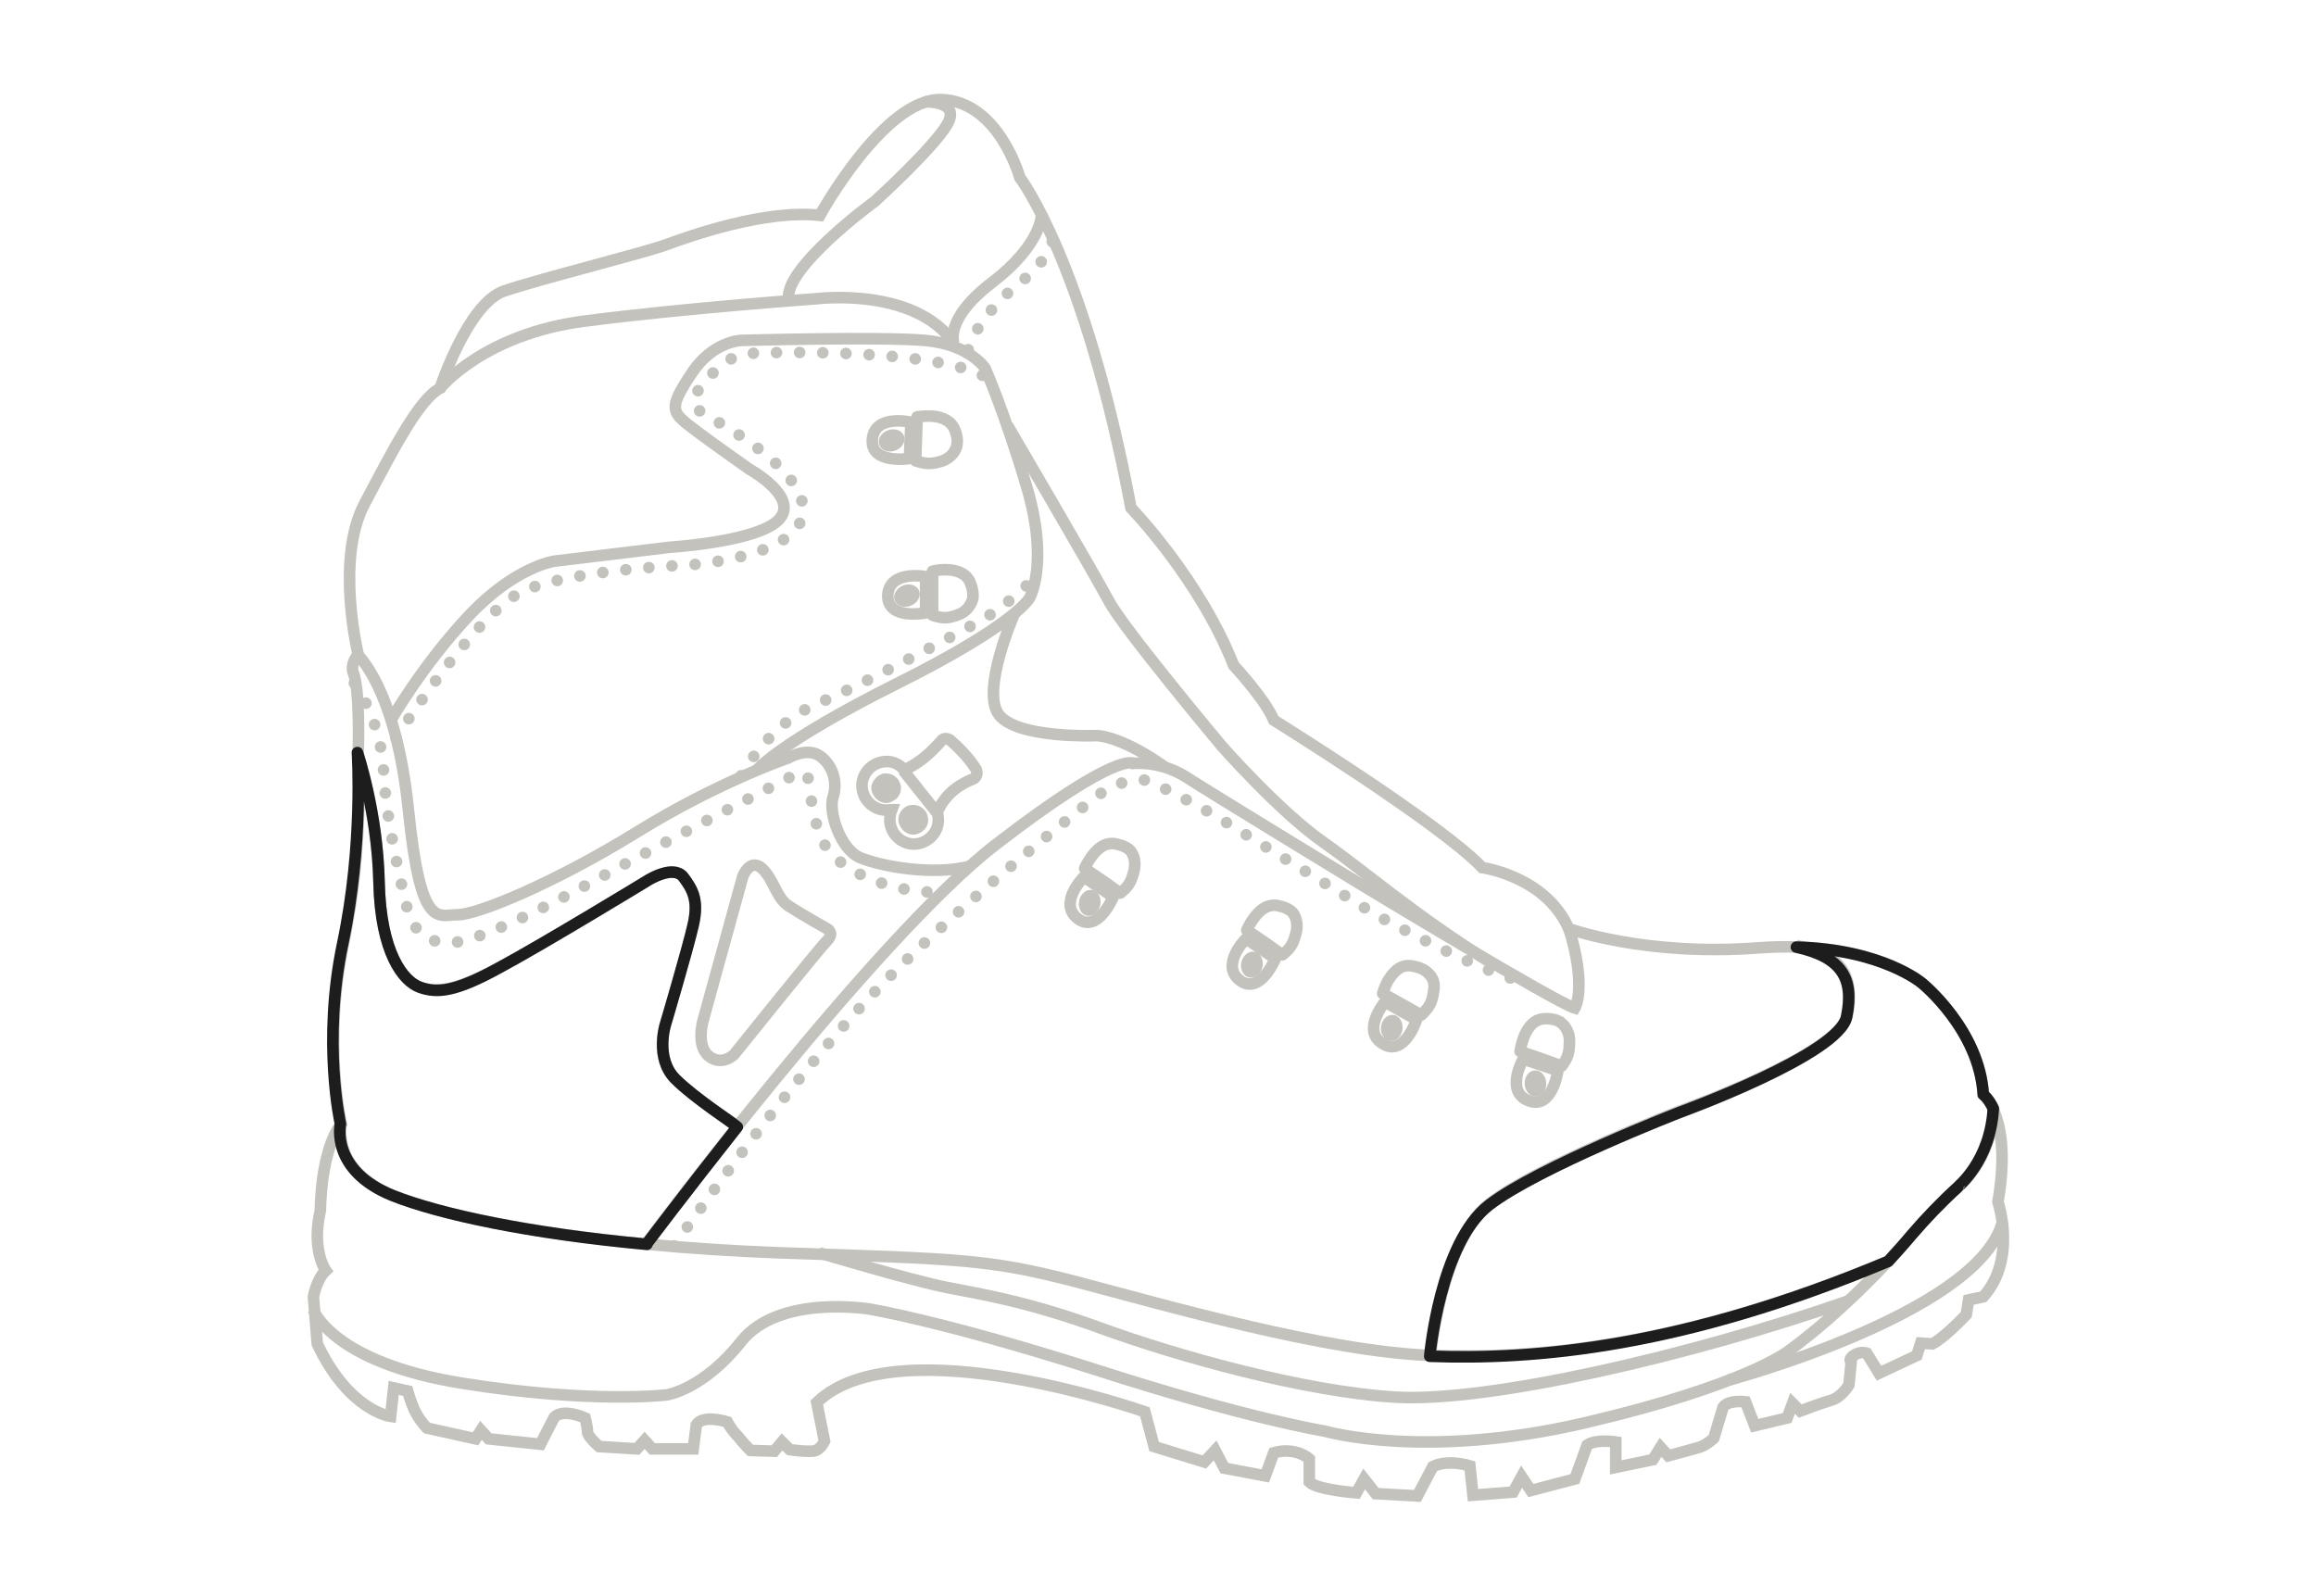 <?xml version="1.0" encoding="utf-8"?>
<!-- Generator: Adobe Illustrator 25.3.1, SVG Export Plug-In . SVG Version: 6.00 Build 0)  -->
<svg version="1.1" id="Layer_2_1_" xmlns="http://www.w3.org/2000/svg" xmlns:xlink="http://www.w3.org/1999/xlink" x="0px" y="0px"
	 viewBox="0 0 300 206.8" style="enable-background:new 0 0 300 206.8;" xml:space="preserve">
<style type="text/css">
	.st0{display:none;}
	.st1{display:inline;fill:none;stroke:#1D1D1D;stroke-width:1.5;stroke-miterlimit:10;}
	.st2{display:inline;fill:none;stroke:#1D1D1D;stroke-width:1.5;stroke-linecap:round;stroke-linejoin:round;stroke-dasharray:0,3;}
	.st3{display:inline;fill:none;stroke:#1D1D1D;stroke-width:1.5;stroke-linejoin:round;stroke-miterlimit:10;}
	.st4{fill:none;stroke:#C4C2BC;stroke-width:1.5;stroke-miterlimit:10;}
	.st5{fill:#C4C2BC;}
	.st6{fill:none;stroke:#C4C2BC;stroke-width:1.5;stroke-linejoin:round;}
	.st7{fill:none;stroke:#C4C2BC;stroke-width:1.5;stroke-linecap:round;stroke-linejoin:round;stroke-dasharray:0,3;}
	.st8{fill:none;stroke:#1D1D1D;stroke-width:1.5;stroke-linejoin:round;stroke-miterlimit:10;}
</style>
<g id="Outsole" class="st0">
	<path class="st1" d="M223.9,195.6c0,0,31.8-8.5,35.4-20.2l0.1-0.4"/>
	<path class="st1" d="M83.8,177.8"/>
	<path class="st2" d="M87.3,178.2"/>
	<path class="st1" d="M106.1,179.1c0,0,12,3.6,16.6,4.5s10.4,1.8,20,5.3s26.2,8.2,38.1,8.9s38.1-5.3,58.7-12.5"/>
	<path class="st3" d="M40.6,186.5c0,0,2.4,6.8,19.3,9.5s26.5,1.5,26.5,1.5s4.7-0.7,9.6-6.9s16.7-4.2,16.7-4.2s9.3,1.5,29.1,7.8
		c19.8,6.4,29.8,8,29.8,8s12.9,3.8,33.8-1.1s26.3-9.3,26.3-9.3s7.6-5.3,16-15.1c1.8-2.1,3.8-4.2,6-6.2c0,0,4.2-3.2,4.6-10.1l0,0
		c0.9,1.9,1.8,5.6,0.6,12c0,0,2.5,7.4-1.9,12.3l-1.9,0.4l-0.3,1.9c0,0-2.7,3-4.4,3.8l-1.5-0.1l-0.5,1.6l-4.9,2.3l-1.6-2.6
		c-1.2-0.4-2.6,0.8-2.6,0.8l-0.3,3c0,0-1,1.6-2.3,2c-1.4,0.4-4,1.4-4,1.4l-1-1l-0.7,1.9l-4.2,1l-1.2-3.1c0,0-2.2-0.3-2.9,0.7l-1.2,4
		c0,0-1,1-1.9,1.2c-1,0.3-4,1.1-4,1.1l-1-1.1l-1,1.6l-4.8,1v-3.3c0,0-2.5-0.4-3.7,0.4l-1.6,4.4l-5.7,1.5l-1.2-1.8l-1.1,2l-5.2,0.4
		l-0.4-3.8c0,0-2.7-0.8-4.8,0.1l-2,3.8l-5.4-0.3l-1.5-1.9l-1,1.8c0,0-5.2-0.4-6.1-1.4v-3c0,0-1.8-1.6-4.6-0.8l-1.1,3l-5.3-1
		l-1.2-2.3l-1.4,1.5l-6.5-2l-1.2-4.5c0,0-32.1-11.3-42.5-1.2l1,5c0,0-0.4,1-1.1,1.2c-0.7,0.3-3.4-0.1-3.4-0.1l-1-1l-1,1.2l-3.1-0.1
		c0,0-0.8-0.8-1.6-1.8c-0.8-1-1.4-1.9-1.4-1.9s-3.1-1-4,0.4l-0.4,3.1H84l-1-1.1l-1,1.1l-4.9-0.3c0,0-1.5-1.4-1.5-1.9
		s-0.3-1.8-0.3-1.8s-2.7-1.4-4-0.1l-1.8,3.5l-6.7-0.7l-1-1.1l-0.7,1.1l-6.3-1.4c0,0-0.8-0.8-1.4-1.9s-1.1-2.9-1.1-2.9l-1.8-0.4
		l-0.4,3.7c0,0-5.4-0.7-9.5-9.4l-0.5-6.1c0,0,0.4-2.3,1.6-3.4c0,0-1.9-2.6-0.7-7.8c0,0,0-7.6,2.7-11.2c0,0-1.4,6,6.8,9.3
		s26.2,6.5,49.9,7.4c23.7,0.8,27.2,0.8,38.7,3.8c11.4,3,32.1,9,45.8,9.5s32.7-1.1,59.4-12.3"/>
</g>
<g>
	<g id="Base">
		<path class="st4" d="M241.8,175.3l1.6,2.6l4.9-2.3l0.5-1.6l1.5,0.1c1.6-0.8,4.4-3.8,4.4-3.8l0.3-1.9l1.9-0.4
			c4.4-4.9,1.9-12.3,1.9-12.3c1.9-10.9-1.9-13.9-1.9-13.9c-0.5-8.4-7.9-14.4-7.9-14.4s-6.5-5.7-21.3-4.6
			c-14.7,1.1-24.5-2.5-24.5-2.5c-3-6.8-11.2-7.9-11.2-7.9c-5.4-5.7-27-19.1-27-19.1c-1.1-2.7-5.2-7.1-5.2-7.1
			c-4.4-11.2-13.3-20.4-13.3-20.4c-6-31.9-14.4-42.8-14.4-42.8s-2.7-9.8-10.1-10.1c-7.4-0.3-15.8,15-15.8,15
			c-7.1-0.8-16.9,2.7-19.9,3.8c-3,1.1-16.3,4.4-21,6S57,50.3,57,50.3c-2.7,1.4-6,7.8-9.8,15s-0.8,19.5-0.8,19.5
			c-1,1.1-0.7,2.2-0.7,2.2c1,2.2,0.7,10.5,0.7,10.5s0.8,11.9-1.9,24.7s-0.3,23.4-0.3,23.4c-2.7,3.5-2.7,11.2-2.7,11.2
			c-1.2,5.2,0.7,7.8,0.7,7.8c-1.2,1.1-1.6,3.4-1.6,3.4l0.5,6.1c4.1,8.7,9.5,9.4,9.5,9.4l0.4-3.7l1.8,0.4c0,0,0.5,1.8,1.1,2.9
			s1.4,1.9,1.4,1.9l6.3,1.4l0.7-1.1l1,1.1l6.7,0.7l1.8-3.5c1.2-1.2,4,0.1,4,0.1s0.3,1.2,0.3,1.8s1.5,1.9,1.5,1.9l4.9,0.3l1-1.1
			l1,1.1h5.3l0.4-3.1c0.8-1.4,4-0.4,4-0.4s0.5,1,1.4,1.9c0.8,1,1.6,1.8,1.6,1.8l3.1,0.1l1-1.2l1,1c0,0,2.7,0.4,3.4,0.1
			c0.7-0.3,1.1-1.2,1.1-1.2l-1-5c10.4-10.1,42.5,1.2,42.5,1.2l1.2,4.5l6.5,2l1.4-1.5l1.2,2.3l5.3,1l1.1-3c2.9-0.8,4.6,0.8,4.6,0.8v3
			c1,1,6.1,1.4,6.1,1.4l1-1.8l1.5,1.9l5.4,0.3l2-3.8c2-1,4.8-0.1,4.8-0.1l0.4,3.8l5.2-0.4l1.1-2l1.2,1.8l5.7-1.5l1.6-4.4
			c1.2-0.8,3.7-0.4,3.7-0.4v3.3l4.8-1l1-1.6l1,1.1c0,0,3-0.8,4-1.1s1.9-1.2,1.9-1.2l1.2-4c0.7-1,2.9-0.7,2.9-0.7l1.2,3.1l4.2-1
			l0.7-1.9l1,1c0,0,2.6-1,4-1.4s2.3-2,2.3-2l0.3-3C239.2,176.1,240.6,174.9,241.8,175.3z"/>
		<path class="st4" d="M223.9,178.8c0,0,31.8-8.5,35.4-20.2l0.1-0.4"/>
		<path class="st4" d="M185.3,175.5c0,0,1.4-14.7,7.7-19.6s24.7-12,24.7-12s20.7-7.4,21.6-12.4s-0.6-7.8-6.6-9"/>
		<path class="st4" d="M57,50.3c0,0,5.6-7,18.7-8.7s30.1-2.9,30.1-2.9s12.7-1.6,17.8,5.8"/>
		<path class="st4" d="M46.3,84.8c0,0,5,4.4,6.6,20.1s3.8,13.6,6.4,13.6s12.7-4.2,23.2-10.7s19.6-9.6,19.6-9.6s2.5-1.5,4.2-0.2
			s2.2,3.5,1.6,5.3s0.9,6.7,3.5,7.8c2.6,1.1,9.4,2.4,14.3,1.1"/>
		<path class="st4" d="M83.8,161c0,0,29.4-39.4,45.2-51.6s17.8-10.5,17.8-10.5s3.5-0.4,6.9,1.8s23.6,14.5,23.6,14.5
			s24.3,14.7,26.7,15.4c0,0,1.6-2.7-0.8-10.4"/>
		<path class="st4" d="M98,99.8c0,0,2.7-3.5,18.3-11.3s17.1-11.1,17.1-11.1s2.5-4.5-0.4-14.3s-5.4-15.4-5.4-15.4s-2-3.1-7.8-3.6
			s-23.8,0-23.8,0s-3.6,0.1-6.3,4.1s-2.7,4.9-1.3,6.2s8.7,6.4,8.7,6.4s6.5,3.6,3.8,6.5s-14.2,3.6-14.2,3.6l-14.9,1.8
			c0,0-5.1,0.7-11.1,7.1s-10,13.4-10,13.4"/>
		<path class="st4" d="M46.3,97.5c0,0,2.6,7.8,2.8,16.8s3.1,12.9,5.3,13.6s4.5,0.5,10.2-2.5S84,114,84,114s3.3-2,4.5-0.4
			s2,3.1,1.3,6.2s-3.6,12.9-3.6,12.9s-1.5,4.4,1.3,7.1s8.2,6.2,8.2,6.2"/>
		<path class="st4" d="M91.1,132.1l5.1-18.5c0,0,0.9-2.5,2.5-1.1c1.6,1.5,1.8,3.8,3.5,4.9s4.9,2.9,4.9,2.9s1.1,0.5,0,1.6
			s-12,14.7-12,14.7s-1.6,1.6-3.3,0.2S91.1,132.1,91.1,132.1z"/>
		<path class="st4" d="M131.4,79.5c0,0-4.4,10-2,13.1c2.4,3.1,12.5,2.7,12.5,2.7s2.9-0.2,8.9,4"/>
		<path class="st4" d="M134.9,27.9c0,0,0,3.8-6.4,8.7c-6.4,4.9-4.9,8-4.9,8"/>
		<path class="st4" d="M119.8,13.2c0,0,4.7-0.2,2.9,2.9c-1.8,3.1-9.4,10-9.4,10S101.1,35,102.2,39"/>
		<path class="st4" d="M126.4,99.6c-1-1.6-2.5-3-3.3-3.7c-0.4-0.3-0.9-0.3-1.2,0.1c-2.6,3-4.7,3.7-4.8,3.7c-0.7-0.8-1.7-1.2-2.8-1
			c-1.7,0.3-2.9,1.9-2.6,3.6s1.9,2.9,3.6,2.6c0.1,0,0.2,0,0.2,0c-0.2,0.5-0.3,1.2-0.2,1.8c0.3,1.7,1.9,2.9,3.6,2.6s2.9-1.9,2.6-3.6
			c0-0.2-0.1-0.5-0.1-0.5c1.2-2.7,3.4-3.8,4.7-4.3C126.5,100.7,126.7,100.1,126.4,99.6z"/>
		<line class="st4" x1="117" y1="99.8" x2="121.3" y2="105.2"/>
		<path class="st5" d="M116.7,101.8c0.1,0.7-0.2,1.3-0.6,1.7c-0.3,0.2-0.6,0.4-1,0.5c-1,0.2-2-0.6-2.2-1.6s0.6-2,1.6-2.2
			c0.9-0.1,1.8,0.4,2.1,1.3C116.6,101.5,116.6,101.6,116.7,101.8z"/>
		<path class="st5" d="M120.2,105.9c0.2,1.1-0.6,2-1.6,2.2s-2-0.6-2.2-1.6s0.5-2,1.5-2.2h0.1c0.6-0.1,1.2,0.1,1.6,0.5
			C119.9,105,120.1,105.4,120.2,105.9z"/>
		<g>
			<path class="st4" d="M140.4,113.6c0,0-3.4,3.4-0.8,5.4s4.6-2.8,4.6-2.8L140.4,113.6z"/>
			<path class="st6" d="M146.9,112.8c-0.4,1.6-0.8,2.1-1.8,2.9l-2.1-1.5l-2.5-1.7c0,0,0.3-0.7,0.8-1.4c0.7-1,1.7-2,3.1-1.8
				c1,0.2,1.7,0.5,2.1,1C147,111,147.1,111.9,146.9,112.8z"/>
		</g>
		<ellipse transform="matrix(0.209 -0.978 0.978 0.209 -2.76 230.51)" class="st5" cx="141.1" cy="117" rx="1.7" ry="1.4"/>
		<g>
			<path class="st4" d="M161.4,121.6c0,0-3.4,3.4-0.8,5.4s4.6-2.8,4.6-2.8L161.4,121.6z"/>
			<path class="st6" d="M167.9,120.8c-0.4,1.6-0.8,2.1-1.8,2.9l-2.1-1.5l-2.5-1.7c0,0,0.3-0.7,0.8-1.4c0.7-1,1.7-2,3.1-1.8
				c1,0.2,1.7,0.5,2.1,1C168,119,168.1,119.9,167.9,120.8z"/>
		</g>
		<ellipse transform="matrix(0.209 -0.978 0.978 0.209 6.034 257.377)" class="st5" cx="162.1" cy="125" rx="1.7" ry="1.4"/>
		<g>
			<path class="st4" d="M179.4,129.8c0,0-3.1,3.7-0.3,5.4c2.8,1.8,4.4-3.1,4.4-3.1L179.4,129.8z"/>
			<path class="st6" d="M185.7,128.4c-0.2,1.6-0.6,2.1-1.6,3.1l-2.3-1.3l-2.7-1.5c0,0,0.2-0.7,0.6-1.5c0.6-1,1.5-2.2,2.9-2.1
				c1,0.1,1.7,0.4,2.2,0.8C185.7,126.6,185.9,127.5,185.7,128.4z"/>
		</g>
		<ellipse transform="matrix(0.126 -0.992 0.992 0.126 25.528 295.257)" class="st5" cx="180.3" cy="133.1" rx="1.7" ry="1.4"/>
		<g>
			<path class="st4" d="M197.3,137.2c0,0-2.4,4.2,0.7,5.4c3.1,1.2,3.8-3.9,3.8-3.9L197.3,137.2z"/>
			<path class="st6" d="M203.3,134.8c0,1.6-0.2,2.2-1,3.3l-2.5-0.9l-2.9-1c0,0,0.1-0.7,0.4-1.6c0.4-1.1,1.1-2.4,2.5-2.6
				c1-0.1,1.8,0.1,2.3,0.4C202.9,133,203.3,133.9,203.3,134.8z"/>
		</g>
		
			<ellipse transform="matrix(0.999 -5.434985e-02 5.434985e-02 0.999 -7.334 11.012)" class="st5" cx="198.8" cy="140.3" rx="1.4" ry="1.7"/>
		<g>
			<path class="st4" d="M119.9,74.7c0,0-4.7-0.9-4.9,2.4c-0.1,3.3,4.9,2.3,4.9,2.3V74.7z"/>
			<path class="st6" d="M124.2,79.6c-1.5,0.6-2.2,0.5-3.4,0.1v-2.6V74c0,0,0.7-0.2,1.6-0.2c1.2,0,2.6,0.3,3.2,1.5
				c0.4,0.9,0.5,1.7,0.4,2.3C125.7,78.6,125,79.3,124.2,79.6z"/>
		</g>
		
			<ellipse transform="matrix(0.924 -0.382 0.382 0.924 -20.587 50.715)" class="st5" cx="117.5" cy="77.2" rx="1.7" ry="1.4"/>
		<g>
			<path class="st4" d="M118,54.7c0,0-4.7-1.1-5,2.2c-0.3,3.3,4.8,2.5,4.8,2.5L118,54.7z"/>
			<path class="st6" d="M122.1,59.7c-1.5,0.5-2.2,0.4-3.5,0l0.1-2.6l0.1-3.1c0,0,0.7-0.1,1.6-0.1c1.2,0,2.6,0.4,3.2,1.6
				c0.4,0.9,0.5,1.7,0.3,2.4C123.6,58.8,122.9,59.4,122.1,59.7z"/>
		</g>
		
			<ellipse transform="matrix(0.939 -0.344 0.344 0.939 -12.597 43.169)" class="st5" cx="115.5" cy="57.1" rx="1.7" ry="1.4"/>
		<path class="st7" d="M51.3,95.6c0,0,10.2-16,16.2-18.9s21.6-3.5,21.6-3.5s14.2-0.9,14.9-6.7S91.8,54,91.8,54s-2.9-1.3-1.6-3.1
			s3.8-4.9,6.7-5.1c2.9-0.2,24.2-0.7,30.9,3.1"/>
		<path class="st7" d="M136.3,31.3c0,0-0.4,2.4-4.5,5.6c-4.2,3.3-6.5,7.6-6.4,8.7"/>
		<path class="st7" d="M45.9,88.5c0,0,3.5,4.7,3.8,11.6s3.1,17.8,3.1,17.8s0.9,4.7,6,4.2s20.7-9.4,20.7-9.4s15.3-8.2,19.4-10.2
			c0,0,5.1-3.1,5.6-2.2s0.4,5.4,2.2,8.9c1.8,3.5,8.5,6.5,15.1,6.4"/>
		<path class="st7" d="M96,100.5c0,0,3.5-6.7,10-9.4s21.4-10.9,21.4-10.9s6-3.8,6.9-6.2"/>
		<path class="st4" d="M44.2,145.6c0,0-1.4,6,6.8,9.3s26.2,6.5,49.9,7.4c23.7,0.8,27.2,0.8,38.7,3.8c11.4,3,32.1,9,45.8,9.5
			s32.7-1.1,59.4-12.3"/>
		<path class="st7" d="M87.3,161.4c0,0,14.5-20.9,26-32.9s29.1-25.6,29.1-25.6s3.8-2.5,6-1.8s8.9,4.5,8.9,4.5l20.9,12.9
			c0,0,14.2,7.8,18.7,8.5"/>
		<path class="st4" d="M40.6,169.7c0,0,2.4,6.8,19.3,9.5s26.5,1.5,26.5,1.5s4.7-0.7,9.6-6.9s16.7-4.2,16.7-4.2s9.3,1.5,29.1,7.8
			c19.8,6.4,29.8,8,29.8,8s12.9,3.8,33.8-1.1s26.3-9.3,26.3-9.3s7.6-5.3,16-15.1c1.8-2.1,3.8-4.2,6-6.2c0,0,4.2-3.2,4.6-10.1"/>
		<path class="st4" d="M106.1,162.3c0,0,12,3.6,16.6,4.5s10.4,1.8,20,5.3s26.2,8.2,38.1,8.9s38.1-5.3,58.7-12.5"/>
		<path class="st4" d="M130.5,55.1c0,0,11.3,19.3,13.1,22.7c1.8,3.5,14.7,18.9,14.7,18.9s7.4,8.4,13.1,12.4s11.6,9.3,22,15.8"/>
	</g>
	<g id="Rand">
		<g>
			<path class="st8" d="M87.5,139.8c-2.7-2.7-1.3-7.1-1.3-7.1s2.9-9.8,3.6-12.9c0.7-3.1,0-4.5-1.3-6.2C87.2,112,84,114,84,114
				s-13.8,8.4-19.4,11.4c-5.6,3.1-8,3.3-10.2,2.5s-5.1-4.5-5.3-13.6s-2.8-16.8-2.8-16.8s0.8,11.9-1.9,24.7s-0.3,23.4-0.3,23.4
				s-1.4,6,6.8,9.3c6.1,2.4,17.6,4.9,32.9,6.3v-0.1c0,0,4.9-6.5,11.7-15.1C95,145.5,90,142.3,87.5,139.8z"/>
			<path class="st8" d="M95.6,145.9L95.6,145.9L95.6,145.9L95.6,145.9z"/>
		</g>
		<g>
			<path class="st8" d="M232.7,122.6L232.7,122.6L232.7,122.6L232.7,122.6z"/>
			<path class="st8" d="M258.2,143.6c-0.6-1.3-1.3-1.8-1.3-1.8c-0.5-8.4-7.9-14.4-7.9-14.4s-5.1-4.4-16.3-4.7c5.9,1.3,7.5,4.1,6.5,9
				c-0.9,4.9-21.6,12.4-21.6,12.4s-18.3,7.1-24.7,12s-7.7,19.6-7.7,19.6c13.6,0.5,32.7-1.1,59.4-12.3l0,0c1-1.1,2-2.2,3-3.4
				c1.8-2.1,3.8-4.2,6-6.2C253.6,153.7,257.8,150.5,258.2,143.6L258.2,143.6z"/>
		</g>
	</g>
</g>
<g id="Upper" class="st0">
	<path class="st1" d="M57,67.1c0,0,5.6-7,18.7-8.7s30.1-2.9,30.1-2.9s12.7-1.6,17.8,5.8"/>
	<path class="st1" d="M46.3,101.6c0,0,5,4.4,6.6,20.1s3.8,13.6,6.4,13.6s12.7-4.2,23.2-10.7s19.6-9.6,19.6-9.6s2.5-1.5,4.2-0.2
		s2.2,3.5,1.6,5.3s0.9,6.7,3.5,7.8c2.6,1.1,9.4,2.4,14.3,1.1"/>
	<path class="st1" d="M98,116.6c0,0,2.7-3.5,18.3-11.3s17.1-11.1,17.1-11.1s2.5-4.5-0.4-14.3s-5.4-15.4-5.4-15.4s-2-3.1-7.8-3.6
		s-23.8,0-23.8,0S92.4,61,89.7,65s-2.7,4.9-1.3,6.2s8.7,6.4,8.7,6.4s6.5,3.6,3.8,6.5s-14.2,3.6-14.2,3.6l-14.9,1.8
		c0,0-5.1,0.7-11.1,7.1s-10,13.4-10,13.4"/>
	<path class="st1" d="M91.1,148.9l5.1-18.5c0,0,0.9-2.5,2.5-1.1c1.6,1.5,1.8,3.8,3.5,4.9s4.9,2.9,4.9,2.9s1.1,0.5,0,1.6
		s-12,14.7-12,14.7s-1.6,1.6-3.3,0.2S91.1,148.9,91.1,148.9z"/>
	<path class="st1" d="M131.4,96.3c0,0-4.4,10-2,13.1c2.4,3.1,12.5,2.7,12.5,2.7s2.9-0.2,8.9,4"/>
	<path class="st1" d="M134.9,44.7c0,0,0,3.8-6.4,8.7c-6.4,4.9-4.9,8-4.9,8"/>
	<path class="st1" d="M119.8,30c0,0,4.7-0.2,2.9,2.9c-1.8,3.1-9.4,10-9.4,10s-12.2,8.9-11.1,12.9"/>
	<path class="st2" d="M51.3,112.4c0,0,10.2-16,16.2-18.9S89.1,90,89.1,90s14.2-0.9,14.9-6.7S91.8,70.8,91.8,70.8s-2.9-1.3-1.6-3.1
		s3.8-4.9,6.7-5.1c2.9-0.2,24.2-0.7,30.9,3.1"/>
	<path class="st2" d="M136.3,48.1c0,0-0.4,2.4-4.5,5.6c-4.2,3.3-6.5,7.6-6.4,8.7"/>
	<path class="st2" d="M45.9,105.3c0,0,3.5,4.7,3.8,11.6s3.1,17.8,3.1,17.8s0.9,4.7,6,4.2s20.7-9.4,20.7-9.4s15.3-8.2,19.4-10.2
		c0,0,5.1-3.1,5.6-2.2s0.4,5.4,2.2,8.9c1.8,3.5,8.5,6.5,15.1,6.4"/>
	<path class="st2" d="M96,117.3c0,0,3.5-6.7,10-9.4S127.4,97,127.4,97s6-3.8,6.9-6.2"/>
	<path class="st2" d="M87.3,178.2c0,0,14.5-20.9,26-32.9s29.1-25.6,29.1-25.6s3.8-2.5,6-1.8s8.9,4.5,8.9,4.5l20.9,12.9
		c0,0,14.2,7.8,18.7,8.5"/>
	<path class="st1" d="M130.5,71.9c0,0,11.3,19.3,13.1,22.7c1.8,3.5,14.7,18.9,14.7,18.9s7.4,8.4,13.1,12.4s11.6,9.3,22,15.8"/>
	<path class="st1" d="M203.3,137c2.5,7.7,0.8,10.4,0.8,10.4c-2.4-0.7-26.7-15.4-26.7-15.4s-20.2-12.4-23.6-14.5s-6.9-1.8-6.9-1.8
		s-2-1.6-17.8,10.5c-15.8,12.2-45.2,51.6-45.2,51.6v0.1c5.2,0.5,10.9,0.9,17,1.1c23.7,0.8,27.2,0.8,38.7,3.8c11.4,3,32.1,9,45.8,9.5
		c0,0,1.4-14.7,7.7-19.6s24.7-12,24.7-12s20.7-7.4,21.6-12.4s-0.6-7.8-6.6-9h0.2c-1.6-0.1-3.3,0-5.1,0.1
		C213.1,140.6,203.3,137,203.3,137c-3-6.8-11.2-7.9-11.2-7.9c-5.4-5.7-27-19.1-27-19.1c-1.1-2.7-5.2-7.1-5.2-7.1
		c-4.4-11.2-13.3-20.4-13.3-20.4c-6-31.9-14.4-42.8-14.4-42.8s-2.7-9.8-10.1-10.1c-7.4-0.3-15.8,15-15.8,15
		c-7.1-0.8-16.9,2.7-19.9,3.8s-16.3,4.4-21,6S57,67.1,57,67.1c-2.7,1.4-6,7.8-9.8,15s-0.8,19.5-0.8,19.5c-1,1.1-0.7,2.2-0.7,2.2
		c1,2.2,0.7,10.5,0.7,10.5s2.6,7.8,2.8,16.8s3.1,12.9,5.3,13.6s4.5,0.5,10.2-2.5S84,130.8,84,130.8s3.3-2,4.5-0.4s2,3.1,1.3,6.2
		s-3.6,12.9-3.6,12.9s-1.5,4.4,1.3,7.1s8.2,6.2,8.2,6.2"/>
</g>
<g class="st0">
	<path class="st1" d="M241.8,192.1l1.6,2.6l4.9-2.3l0.5-1.6l1.5,0.1c1.6-0.8,4.4-3.8,4.4-3.8l0.3-1.9l1.9-0.4
		c4.4-4.9,1.9-12.3,1.9-12.3c1.9-10.9-1.9-13.9-1.9-13.9c-0.5-8.4-7.9-14.4-7.9-14.4s-6.5-5.7-21.3-4.6c-14.7,1.1-24.5-2.5-24.5-2.5
		c-3-6.8-11.2-7.9-11.2-7.9c-5.4-5.7-27-19.1-27-19.1c-1.1-2.7-5.2-7.1-5.2-7.1c-4.4-11.2-13.3-20.4-13.3-20.4
		c-6-31.9-14.4-42.8-14.4-42.8S129.4,30,122,29.7c-7.4-0.3-15.8,15-15.8,15c-7.1-0.8-16.9,2.7-19.9,3.8s-16.3,4.4-21,6
		S57,67.1,57,67.1c-2.7,1.4-6,7.8-9.8,15s-0.8,19.5-0.8,19.5c-1,1.1-0.7,2.2-0.7,2.2c1,2.2,0.7,10.5,0.7,10.5s0.8,11.9-1.9,24.7
		s-0.3,23.4-0.3,23.4c-2.7,3.5-2.7,11.2-2.7,11.2c-1.2,5.2,0.7,7.8,0.7,7.8c-1.2,1.1-1.6,3.4-1.6,3.4l0.5,6.1
		c4.1,8.7,9.5,9.4,9.5,9.4l0.4-3.7l1.8,0.4c0,0,0.5,1.8,1.1,2.9s1.4,1.9,1.4,1.9l6.3,1.4l0.7-1.1l1,1.1l6.7,0.7l1.8-3.5
		c1.2-1.2,4,0.1,4,0.1s0.3,1.2,0.3,1.8s1.5,1.9,1.5,1.9l4.9,0.3l1-1.1l1,1.1h5.3l0.4-3.1c0.8-1.4,4-0.4,4-0.4s0.5,1,1.4,1.9
		c0.8,1,1.6,1.8,1.6,1.8l3.1,0.1l1-1.2l1,1c0,0,2.7,0.4,3.4,0.1c0.7-0.3,1.1-1.2,1.1-1.2l-1-5c10.4-10.1,42.5,1.2,42.5,1.2l1.2,4.5
		l6.5,2l1.4-1.5l1.2,2.3l5.3,1l1.1-3c2.9-0.8,4.6,0.8,4.6,0.8v3c1,1,6.1,1.4,6.1,1.4l1-1.8l1.5,1.9l5.4,0.3l2-3.8
		c2-1,4.8-0.1,4.8-0.1l0.4,3.8l5.2-0.4l1.1-2l1.2,1.8l5.7-1.5l1.6-4.4c1.2-0.8,3.7-0.4,3.7-0.4v3.3l4.8-1l1-1.6l1,1.1
		c0,0,3-0.8,4-1.1s1.9-1.2,1.9-1.2l1.2-4c0.7-1,2.9-0.7,2.9-0.7l1.2,3.1l4.2-1l0.7-1.9l1,1c0,0,2.6-1,4-1.4s2.3-2,2.3-2l0.3-3
		C239.2,192.9,240.6,191.7,241.8,192.1z"/>
	<path class="st1" d="M223.9,195.6c0,0,31.8-8.5,35.4-20.2"/>
	<path class="st1" d="M185.3,192.3c0,0,1.4-14.7,7.7-19.6s24.7-12,24.7-12s20.7-7.4,21.6-12.4s-0.6-7.8-6.6-9"/>
	<path class="st1" d="M57,67.1c0,0,5.6-7,18.7-8.7s30.1-2.9,30.1-2.9s12.7-1.6,17.8,5.8"/>
	<path class="st1" d="M46.3,101.6c0,0,5,4.4,6.6,20.1s3.8,13.6,6.4,13.6s12.7-4.2,23.2-10.7s19.6-9.6,19.6-9.6s2.5-1.5,4.2-0.2
		s2.2,3.5,1.6,5.3s0.9,6.7,3.5,7.8c2.6,1.1,9.4,2.4,14.3,1.1"/>
	<path class="st1" d="M83.8,177.8c0,0,29.4-39.4,45.2-51.6s17.8-10.5,17.8-10.5s3.5-0.4,6.9,1.8s23.6,14.5,23.6,14.5
		s24.3,14.7,26.7,15.4c0,0,1.6-2.7-0.8-10.4"/>
	<path class="st1" d="M98,116.6c0,0,2.7-3.5,18.3-11.3s17.1-11.1,17.1-11.1s2.5-4.5-0.4-14.3s-5.4-15.4-5.4-15.4s-2-3.1-7.8-3.6
		s-23.8,0-23.8,0S92.4,61,89.7,65s-2.7,4.9-1.3,6.2s8.7,6.4,8.7,6.4s6.5,3.6,3.8,6.5s-14.2,3.6-14.2,3.6l-14.9,1.8
		c0,0-5.1,0.7-11.1,7.1s-10,13.4-10,13.4"/>
	<path class="st1" d="M46.3,114.3c0,0,2.6,7.8,2.8,16.8s3.1,12.9,5.3,13.6s4.5,0.5,10.2-2.5S84,130.8,84,130.8s3.3-2,4.5-0.4
		s2,3.1,1.3,6.2s-3.6,12.9-3.6,12.9s-1.5,4.4,1.3,7.1s8.2,6.2,8.2,6.2"/>
	<path class="st1" d="M91.1,148.9l5.1-18.5c0,0,0.9-2.5,2.5-1.1c1.6,1.5,1.8,3.8,3.5,4.9s4.9,2.9,4.9,2.9s1.1,0.5,0,1.6
		s-12,14.7-12,14.7s-1.6,1.6-3.3,0.2S91.1,148.9,91.1,148.9z"/>
	<path class="st1" d="M131.4,96.3c0,0-4.4,10-2,13.1c2.4,3.1,12.5,2.7,12.5,2.7s2.9-0.2,8.9,4"/>
	<path class="st1" d="M134.9,44.7c0,0,0,3.8-6.4,8.7c-6.4,4.9-4.9,8-4.9,8"/>
	<path class="st1" d="M119.8,30c0,0,4.7-0.2,2.9,2.9c-1.8,3.1-9.4,10-9.4,10s-12.2,8.9-11.1,12.9"/>
	<path class="st2" d="M51.3,112.4c0,0,10.2-16,16.2-18.9S89.1,90,89.1,90s14.2-0.9,14.9-6.7S91.8,70.8,91.8,70.8s-2.9-1.3-1.6-3.1
		s3.8-4.9,6.7-5.1c2.9-0.2,24.2-0.7,30.9,3.1"/>
	<path class="st2" d="M136.3,48.1c0,0-0.4,2.4-4.5,5.6c-4.2,3.3-6.5,7.6-6.4,8.7"/>
	<path class="st2" d="M45.9,105.3c0,0,3.5,4.7,3.8,11.6s3.1,17.8,3.1,17.8s0.9,4.7,6,4.2s20.7-9.4,20.7-9.4s15.3-8.2,19.4-10.2
		c0,0,5.1-3.1,5.6-2.2s0.4,5.4,2.2,8.9c1.8,3.5,8.5,6.5,15.1,6.4"/>
	<path class="st2" d="M96,117.3c0,0,3.5-6.7,10-9.4S127.4,97,127.4,97s6-3.8,6.9-6.2"/>
	<path class="st1" d="M44.2,162.4c0,0-1.4,6,6.8,9.3s26.2,6.5,49.9,7.4c23.7,0.8,27.2,0.8,38.7,3.8c11.4,3,32.1,9,45.8,9.5
		s32.7-1.1,59.4-12.3"/>
	<path class="st2" d="M87.3,178.2c0,0,14.5-20.9,26-32.9s29.1-25.6,29.1-25.6s3.8-2.5,6-1.8s8.9,4.5,8.9,4.5l20.9,12.9
		c0,0,14.2,7.8,18.7,8.5"/>
	<path class="st1" d="M40.6,186.5c0,0,2.4,6.8,19.3,9.5s26.5,1.5,26.5,1.5s4.7-0.7,9.6-6.9s16.7-4.2,16.7-4.2s9.3,1.5,29.1,7.8
		c19.8,6.4,29.8,8,29.8,8s12.9,3.8,33.8-1.1s26.3-9.3,26.3-9.3s7.6-5.3,16-15.1c1.8-2.1,3.8-4.2,6-6.2c0,0,4.2-3.2,4.6-10.1"/>
	<path class="st1" d="M106.1,179.1c0,0,12,3.6,16.6,4.5s10.4,1.8,20,5.3s26.2,8.2,38.1,8.9s38.1-5.3,58.7-12.5"/>
	<path class="st1" d="M130.5,71.9c0,0,11.3,19.3,13.1,22.7c1.8,3.5,14.7,18.9,14.7,18.9s7.4,8.4,13.1,12.4s11.6,9.3,22,15.8"/>
</g>
</svg>
